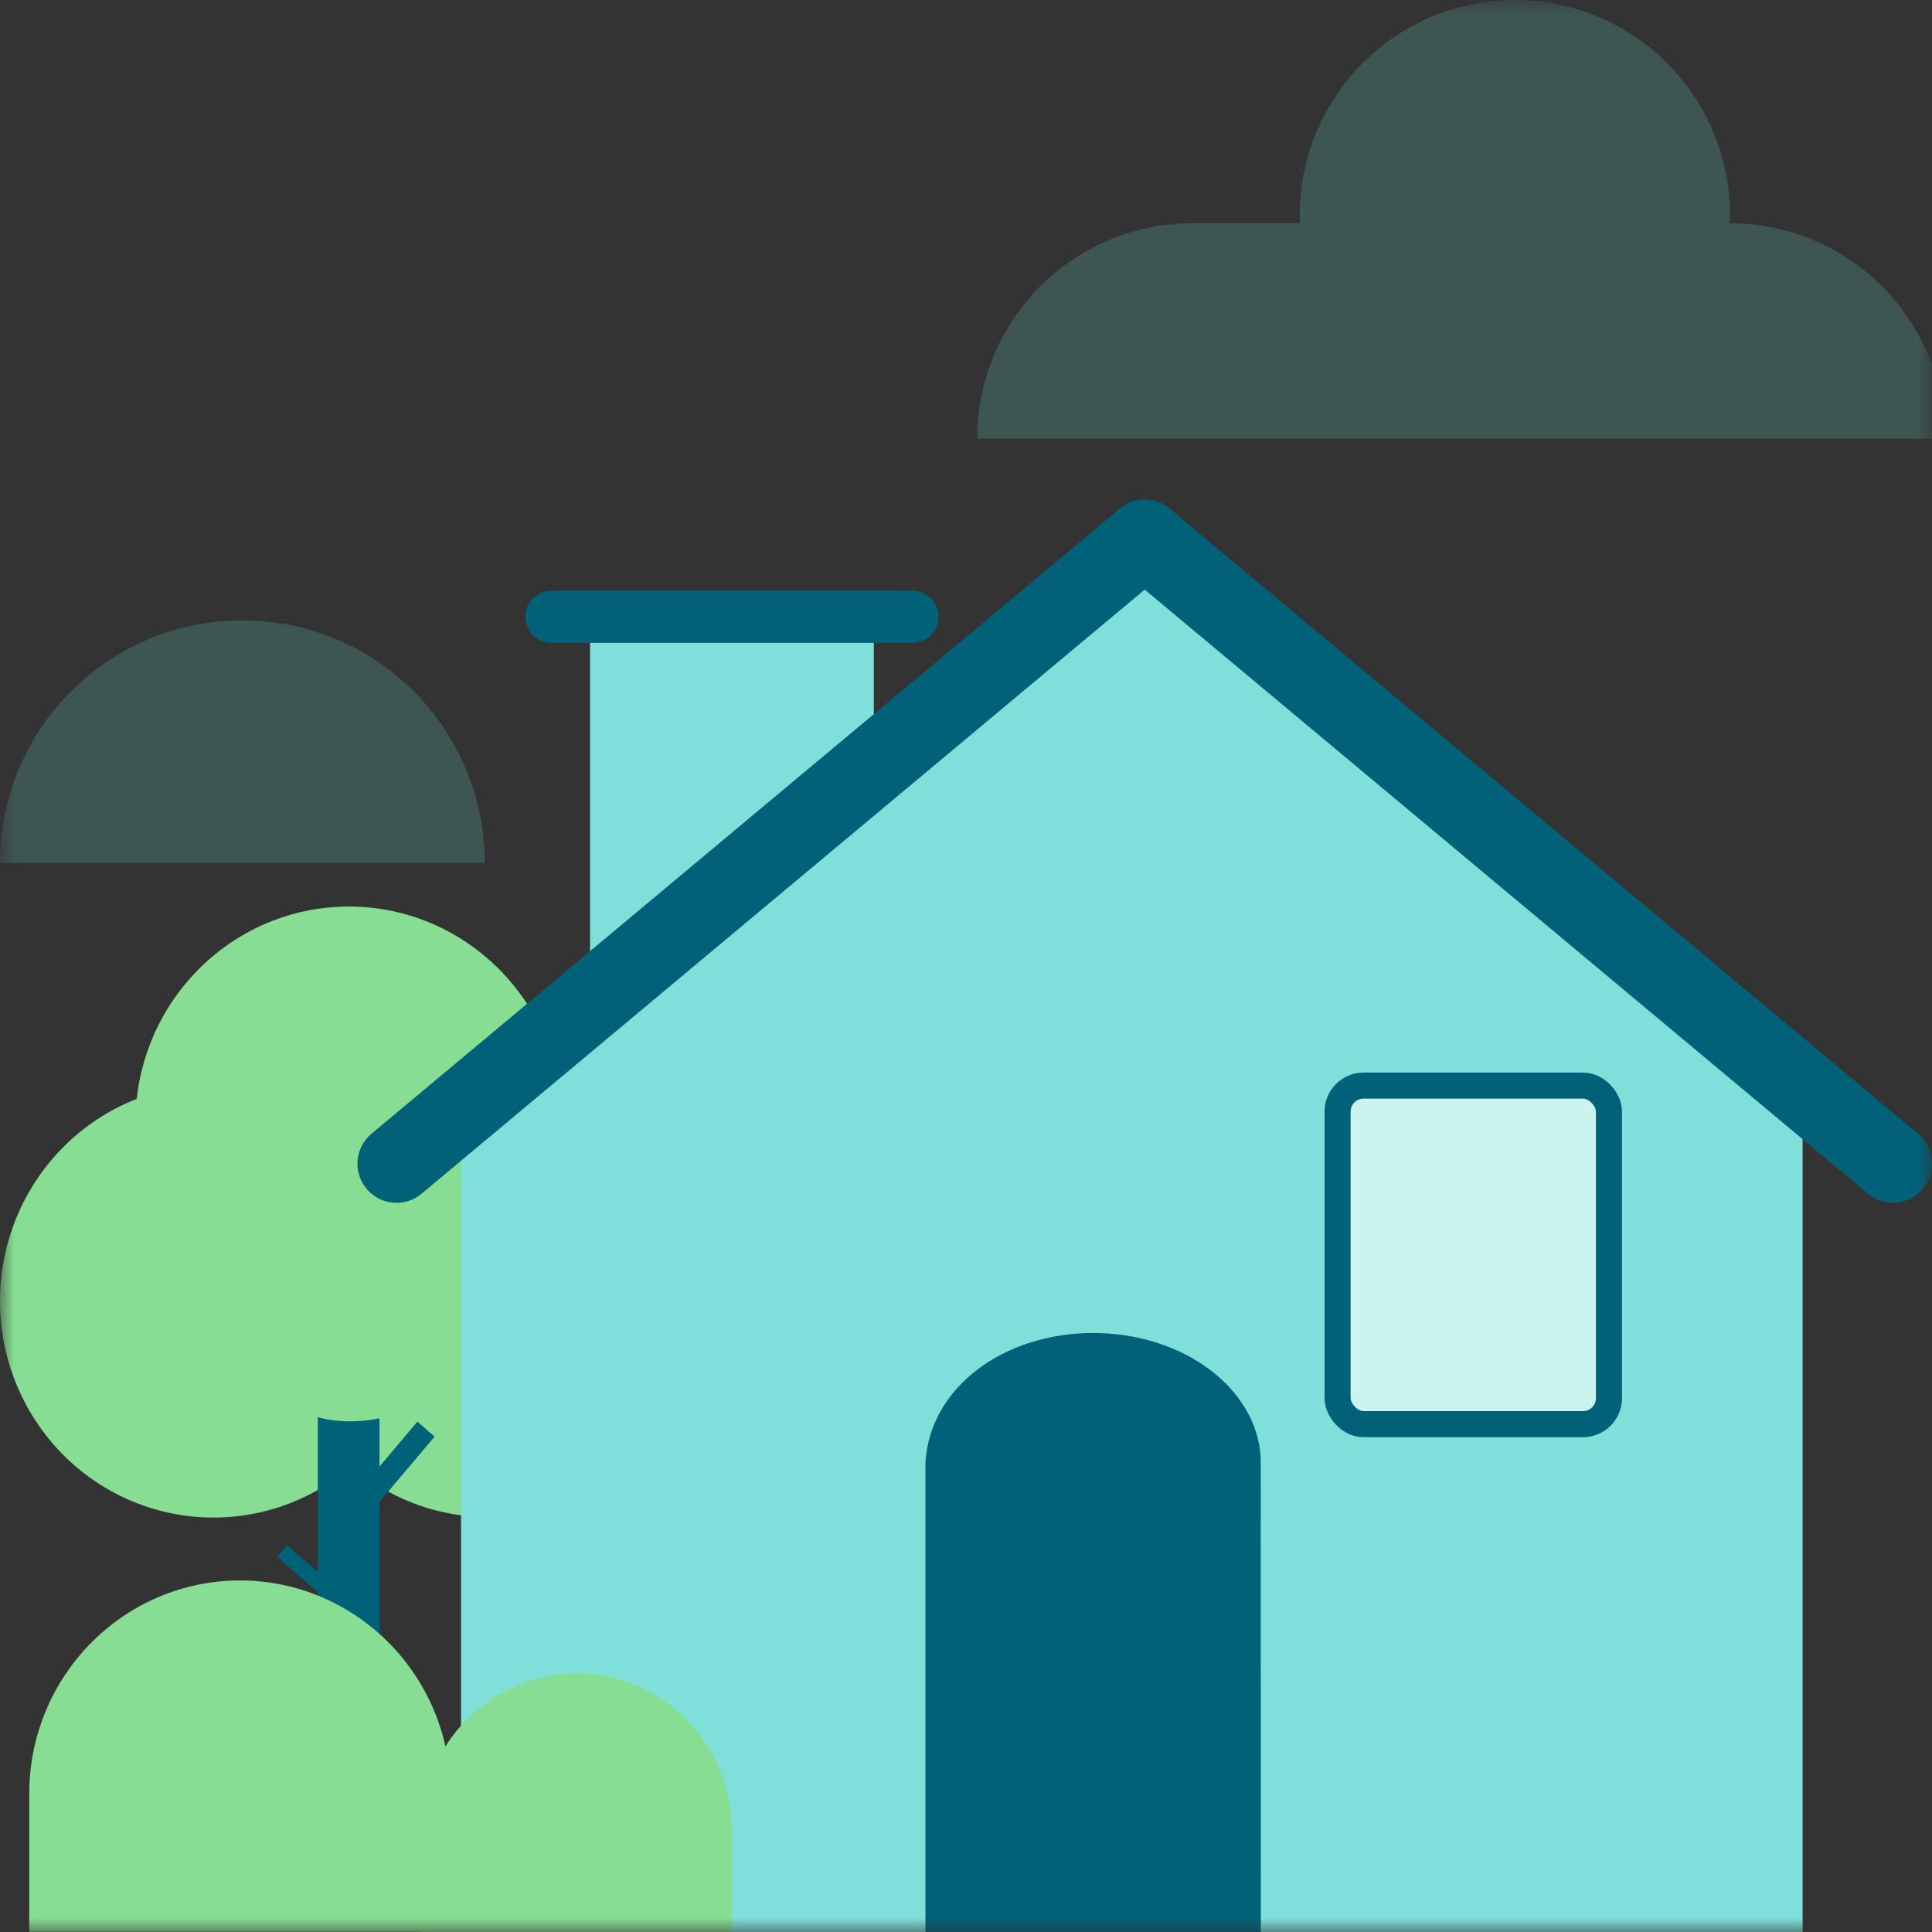 <svg width="70" height="70" xmlns="http://www.w3.org/2000/svg" xmlns:xlink="http://www.w3.org/1999/xlink">
    <rect width="100%" height="100%" fill="#333333" stroke="none"/>
    <defs>
        <linearGradient x1="0%" y1="50%" x2="100%" y2="50%" id="c">
            <stop stop-color="#FC725B" offset="0%"/>
            <stop stop-color="#FC7956" offset="11%"/>
            <stop stop-color="#FA9B3D" offset="69%"/>
            <stop stop-color="#FAA834" offset="100%"/>
        </linearGradient>
        <linearGradient x1=".054%" y1="50%" x2="100%" y2="50%" id="d">
            <stop stop-color="#FC725B" offset="0%"/>
            <stop stop-color="#FC7956" offset="11%"/>
            <stop stop-color="#FA9B3D" offset="69%"/>
            <stop stop-color="#FAA834" offset="100%"/>
        </linearGradient>
        <path id="a" d="M0 0h70v70H0z"/>
    </defs>
    <g fill="none" fill-rule="evenodd">
        <mask id="b" fill="#fff">
            <use xlink:href="#a"/>
        </mask>
        <g mask="url(#b)">
            <g fill-rule="nonzero">
                <path fill="#006279" d="m10.04 56.41.36-.426 1.71 1.485-.36.426z"/>
                <path d="M20.316 39.723c-.484-3.946-3.802-6.9-7.722-6.877-3.92.024-7.203 3.02-7.64 6.97-2.87 1.122-4.81 3.86-4.946 6.976-.136 3.116 1.56 6.017 4.32 7.39a7.648 7.648 0 0 0 8.407-1.057 7.648 7.648 0 0 0 8.471 1.004c2.767-1.417 4.433-4.373 4.232-7.511-.2-3.138-2.228-5.851-5.152-6.895h.03z" fill="#87DD91"/>
                <path d="M12.689 51.497a4.501 4.501 0 0 1-1.175-.148v15.466h2.235V51.388c-.349.073-.704.11-1.06.109z" fill="#006279"/>
                <path fill="#006279" d="m15.123 51.509.624.542-2.478 2.935-.624-.542z"/>
            </g>
            <g transform="translate(13.9 19.046)">
                <g fill-rule="nonzero">
                    <g transform="translate(4.674 29.759)">
                        <path fill="#FE9C16" d="M1.728 8.689h12.08v2.179H1.728z"/>
                        <ellipse fill="#FE9C16" cx="7.771" cy="10.76" rx="6.043" ry="2.179"/>
                        <ellipse fill="#FE9C16" cx="7.771" cy="8.689" rx="6.043" ry="2.179"/>
                        <ellipse fill="url(#c)" cx="7.771" cy="8.689" rx="6.043" ry="2.179"/>
                        <path fill="#FE9C16" d="M.006 5.776h12.08v2.179H.006z"/>
                        <ellipse fill="#FE9C16" cx="6.043" cy="7.847" rx="6.043" ry="2.179"/>
                        <ellipse fill="#FE9C16" cx="6.043" cy="5.776" rx="6.043" ry="2.179"/>
                        <ellipse fill="url(#d)" cx="6.043" cy="5.776" rx="6.043" ry="2.179"/>
                        <path fill="#FE9C16" d="M1.54 2.179h12.08v2.179H1.54z"/>
                        <ellipse fill="#FE9C16" cx="7.577" cy="4.243" rx="6.043" ry="2.179"/>
                        <ellipse fill="#FE9C16" cx="7.577" cy="2.179" rx="6.043" ry="2.179"/>
                        <ellipse fill="url(#d)" cx="7.577" cy="2.179" rx="6.043" ry="2.179"/>
                    </g>
                    <g transform="translate(5.509 23.59)">
                        <path fill="#FE9C16" d="M1.728 5.092h12.08v2.179H1.728z"/>
                        <ellipse fill="#FE9C16" cx="7.771" cy="7.163" rx="6.043" ry="2.179"/>
                        <ellipse fill="#FE9C16" cx="7.771" cy="5.092" rx="6.043" ry="2.179"/>
                        <ellipse fill="url(#c)" cx="7.771" cy="5.092" rx="6.043" ry="2.179"/>
                        <path fill="#FE9C16" d="M.006 2.179h12.08v2.179H.006z"/>
                        <ellipse fill="#FE9C16" cx="6.043" cy="4.25" rx="6.043" ry="2.179"/>
                        <ellipse fill="#FE9C16" cx="6.043" cy="2.179" rx="6.043" ry="2.179"/>
                        <ellipse fill="url(#d)" cx="6.043" cy="2.179" rx="6.043" ry="2.179"/>
                    </g>
                </g>
                <path d="m27.108.944 24.304 18.871v31.139H2.804V19.815L27.108.944z" fill="#7FE0DA"/>
                <path fill="#7FE0DA" d="M7.478 2.831H17.76v16.985H7.478z"/>
                <path stroke="#006179" stroke-width="1.887" stroke-linecap="round" d="M6.076 3.303h13.087"/>
                <path stroke="#006179" stroke-width="2.831" stroke-linecap="round" d="M.467 23.118 27.576.472"/>
                <path d="M25.706 29.723c1.523 0 2.908.462 3.927 1.221.972.726 1.611 1.725 1.673 2.848l.004 16.69H20.102v-16.5c.063-1.205.692-2.249 1.658-3 1.02-.791 2.413-1.259 3.946-1.259z" stroke="#006179" stroke-width=".944" fill="#006179"/>
                <path stroke="#006179" stroke-width="2.831" stroke-linecap="round" d="M54.684 23.118 27.576.472"/>
                <rect stroke="#006179" stroke-width=".944" fill="#CBF3F0" x="34.563" y="20.287" width="9.834" height="12.267" rx=".944"/>
            </g>
            <g fill="#87DD91" fill-rule="nonzero">
                <path d="M8.688 57.262c4.22 0 7.642 3.46 7.642 7.73v5H1.06v-5c0-4.263 3.413-7.722 7.628-7.73z"/>
                <path d="M20.89 60.632c3.107 0 5.625 2.547 5.625 5.689V70H15.266v-3.68c0-3.141 2.518-5.688 5.625-5.688z"/>
            </g>
            <g fill="#66DAD3" fill-rule="nonzero" opacity=".2">
                <path d="M8.782 22.476c-4.85 0-8.782 3.935-8.782 8.79h17.564c0-4.855-3.932-8.79-8.782-8.79zM70.47 15.892H35.408c0-4.309 3.49-7.802 7.795-7.802h3.893a7.804 7.804 0 0 1 3.81-6.996 7.79 7.79 0 0 1 7.96 0 7.804 7.804 0 0 1 3.81 6.996c4.305 0 7.796 3.493 7.796 7.802z"/>
            </g>
        </g>
    </g>
</svg>
